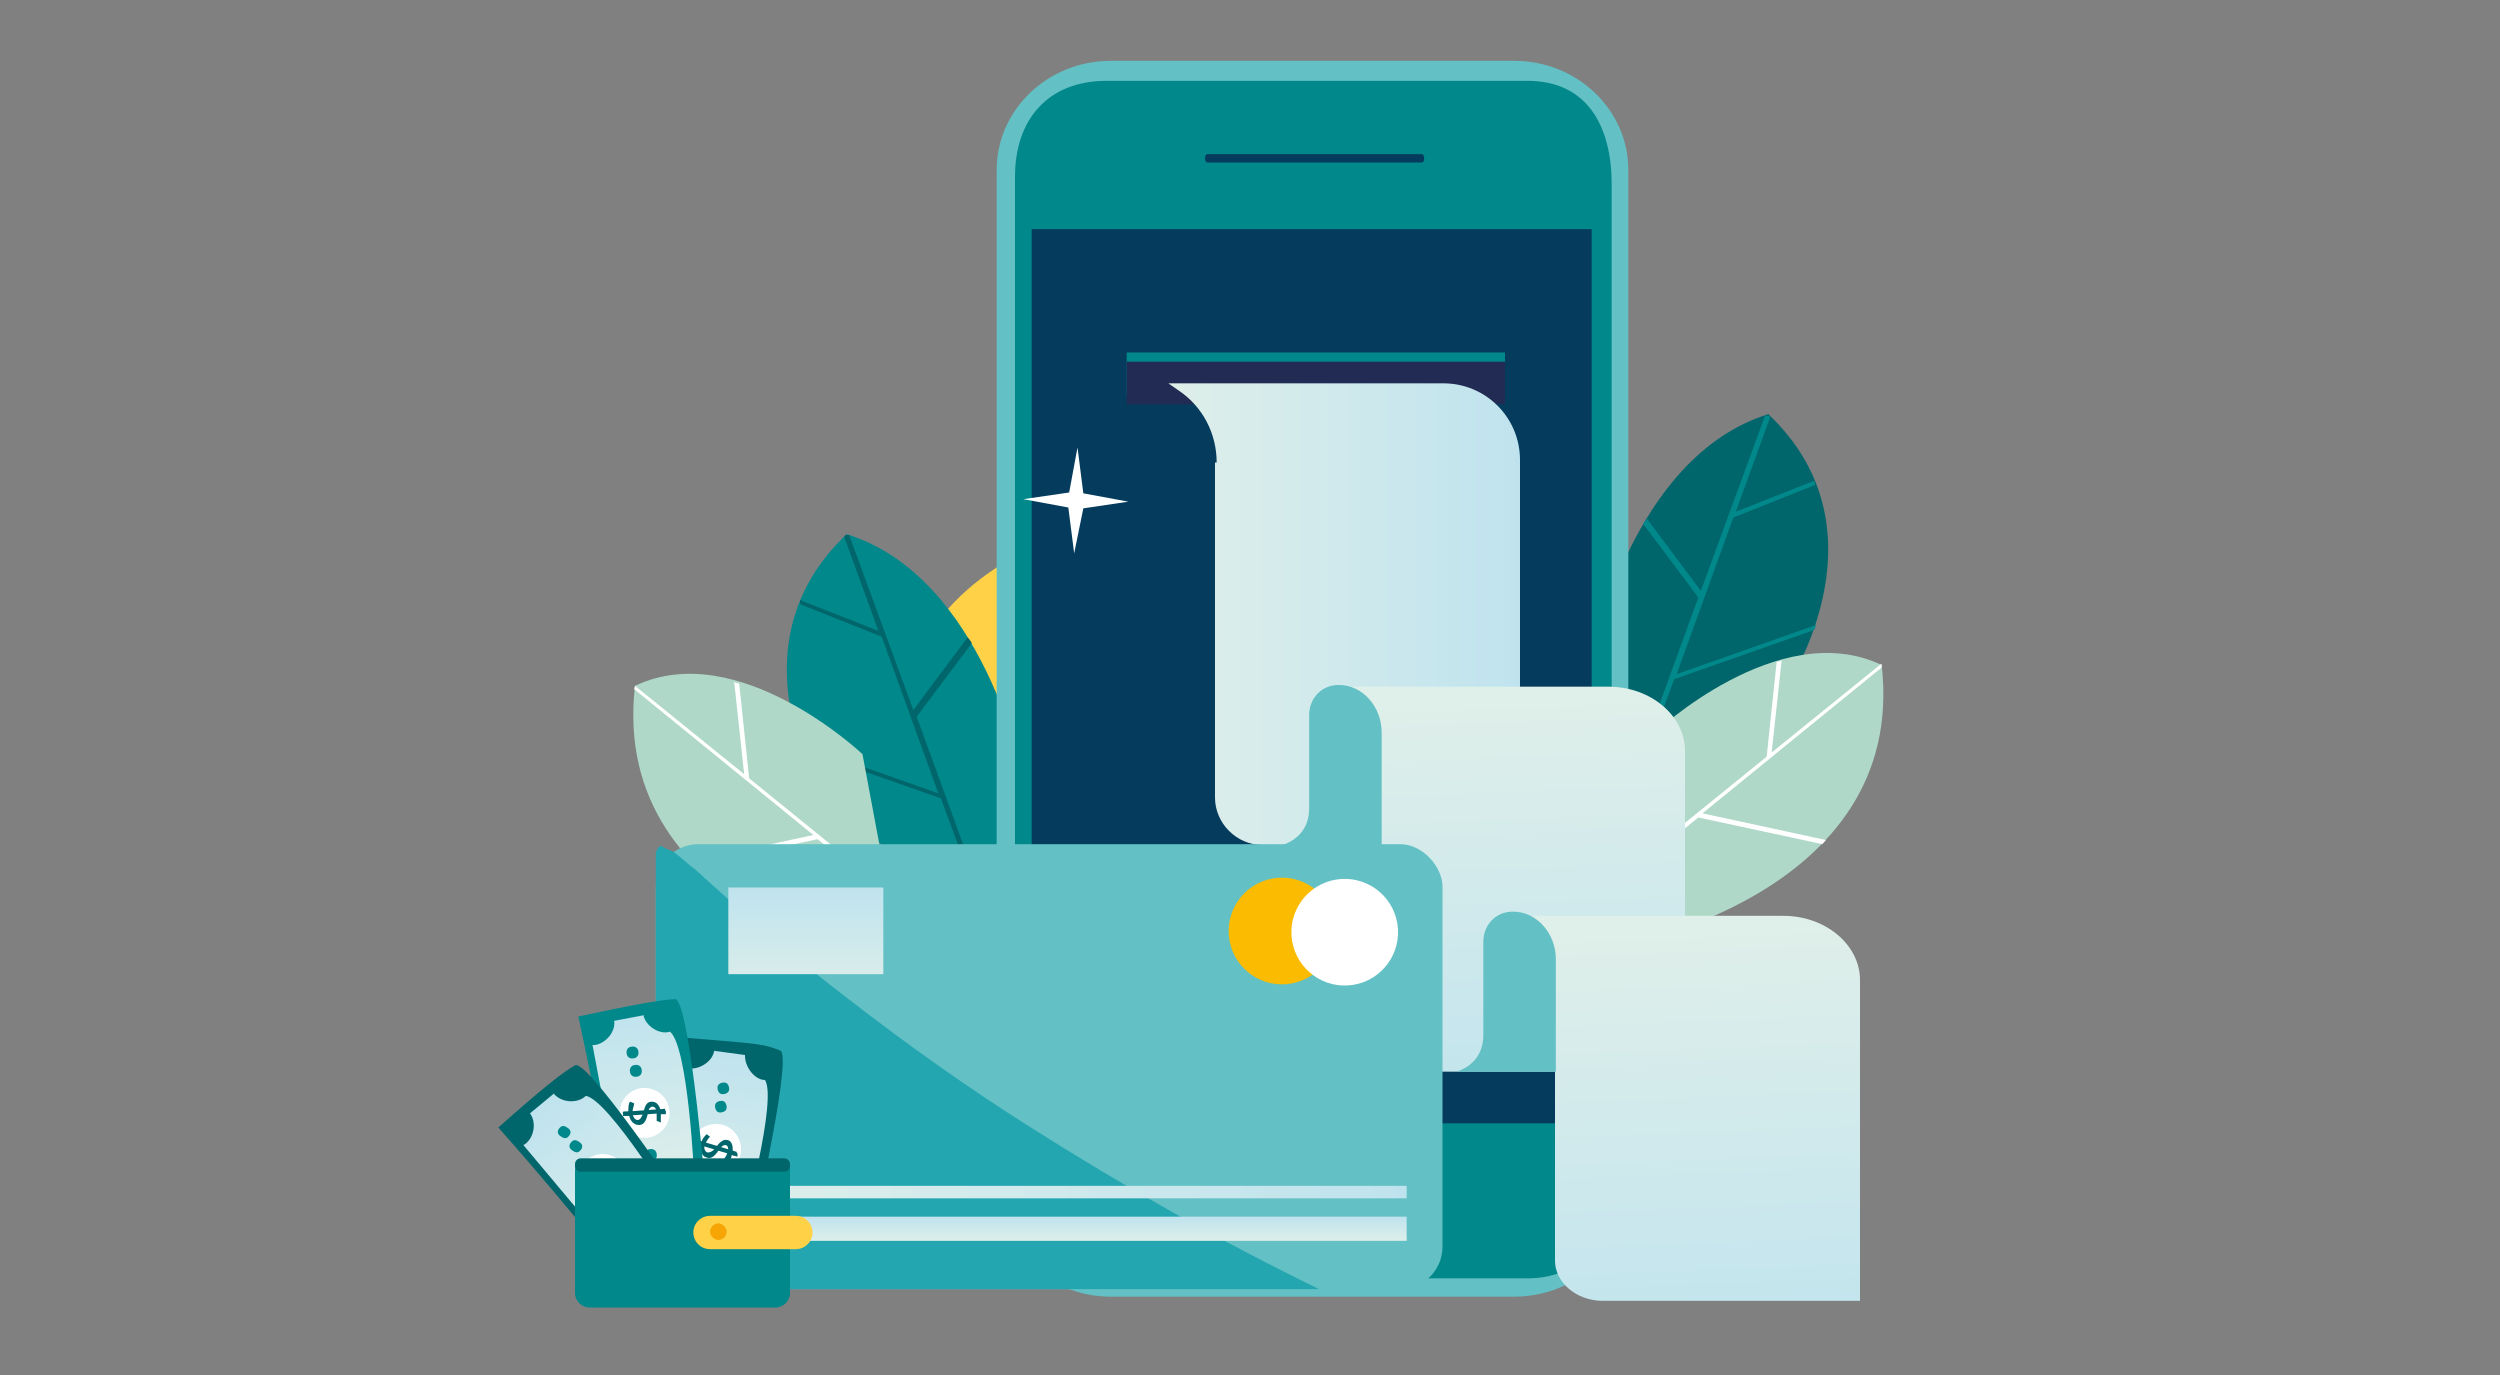 <?xml version="1.0" encoding="UTF-8"?>
<svg xmlns="http://www.w3.org/2000/svg" xmlns:xlink="http://www.w3.org/1999/xlink" version="1.1" viewBox="0 0 300 165">
  <rect x="0" y="0" width="300" height="165" fill="#808080" stroke="none"/>
  <defs>
    <style>
      .cls-1 {
        fill: #fbbb00;
      }

      .cls-1, .cls-2, .cls-3, .cls-4, .cls-5, .cls-6, .cls-7, .cls-8, .cls-9, .cls-10, .cls-11, .cls-12, .cls-13, .cls-14, .cls-15, .cls-16, .cls-17, .cls-18, .cls-19, .cls-20, .cls-21 {
        stroke-width: 0px;
      }

      .cls-2 {
        fill: #01888b;
      }

      .cls-3 {
        fill: #ffd147;
      }

      .cls-4 {
        fill: #afd8c8;
      }

      .cls-5 {
        fill: url(#linear-gradient);
      }

      .cls-6 {
        fill: #00666b;
      }

      .cls-7 {
        fill: #053c5e;
      }

      .cls-8 {
        fill: #212b53;
      }

      .cls-9 {
        fill: #24a6b1;
      }

      .cls-10 {
        mix-blend-mode: overlay;
      }

      .cls-10, .cls-22 {
        isolation: isolate;
      }

      .cls-10, .cls-20 {
        fill: #fff;
      }

      .cls-11 {
        fill: url(#linear-gradient-4);
      }

      .cls-12 {
        fill: url(#linear-gradient-2);
      }

      .cls-13 {
        fill: url(#linear-gradient-3);
      }

      .cls-14 {
        fill: url(#linear-gradient-8);
      }

      .cls-15 {
        fill: url(#linear-gradient-9);
      }

      .cls-16 {
        fill: url(#linear-gradient-7);
      }

      .cls-17 {
        fill: url(#linear-gradient-5);
      }

      .cls-18 {
        fill: url(#linear-gradient-6);
      }

      .cls-19 {
        fill: #63c0c4;
      }

      .cls-21 {
        fill: #f6a505;
      }
    </style>
    <linearGradient id="linear-gradient" x1="140.2" y1="92.3" x2="182.4" y2="92.3" gradientTransform="translate(0 166) scale(1 -1)" gradientUnits="userSpaceOnUse">
      <stop offset="0" stop-color="#dfefea"/>
      <stop offset="1" stop-color="#bfe3ee"/>
    </linearGradient>
    <linearGradient id="linear-gradient-2" x1="181" y1="81.8" x2="183" y2="28.6" gradientTransform="translate(0 166) scale(1 -1)" gradientUnits="userSpaceOnUse">
      <stop offset="0" stop-color="#dfefea"/>
      <stop offset="1" stop-color="#bfe3ee"/>
    </linearGradient>
    <linearGradient id="linear-gradient-3" x1="201.9" y1="54.2" x2="204" y2="1.1" gradientTransform="translate(0 166) scale(1 -1)" gradientUnits="userSpaceOnUse">
      <stop offset="0" stop-color="#dfefea"/>
      <stop offset="1" stop-color="#bfe3ee"/>
    </linearGradient>
    <linearGradient id="linear-gradient-4" x1="-636.6" y1="203.2" x2="-636.6" y2="216.6" gradientTransform="translate(733.3 323.1) scale(1 -1)" gradientUnits="userSpaceOnUse">
      <stop offset="0" stop-color="#dfefea"/>
      <stop offset="1" stop-color="#bfe3ee"/>
    </linearGradient>
    <linearGradient id="linear-gradient-5" x1="589.1" y1="577.2" x2="592.1" y2="577.2" gradientTransform="translate(703.9 738.1) rotate(-90) scale(1 -1)" gradientUnits="userSpaceOnUse">
      <stop offset="0" stop-color="#dfefea"/>
      <stop offset="1" stop-color="#bfe3ee"/>
    </linearGradient>
    <linearGradient id="linear-gradient-6" x1="-648.7" y1="180.1" x2="-564.5" y2="180.1" gradientTransform="translate(733.3 323.1) scale(1 -1)" gradientUnits="userSpaceOnUse">
      <stop offset="0" stop-color="#dfefea"/>
      <stop offset="1" stop-color="#bfe3ee"/>
    </linearGradient>
    <linearGradient id="linear-gradient-7" x1="5027.7" y1="1200.6" x2="5050.4" y2="1200.6" gradientTransform="translate(-1787 4966.9) rotate(-82.2)" gradientUnits="userSpaceOnUse">
      <stop offset="0" stop-color="#dfefea"/>
      <stop offset="1" stop-color="#bfe3ee"/>
    </linearGradient>
    <linearGradient id="linear-gradient-8" x1="4739.4" y1="1789.1" x2="4762.1" y2="1789.1" gradientTransform="translate(-850.9 5122.5) rotate(-100.1)" gradientUnits="userSpaceOnUse">
      <stop offset="0" stop-color="#dfefea"/>
      <stop offset="1" stop-color="#bfe3ee"/>
    </linearGradient>
    <linearGradient id="linear-gradient-9" x1="5157.6" y1="-78.7" x2="5180.4" y2="-78.7" gradientTransform="translate(3393.6 4102.9) rotate(-129.1)" gradientUnits="userSpaceOnUse">
      <stop offset="0" stop-color="#dfefea"/>
      <stop offset="1" stop-color="#bfe3ee"/>
    </linearGradient>
  </defs>
  <g class="cls-22">
    <g id="Layer_1" data-name="Layer 1">
      <g>
        <g>
          <path class="cls-3" d="M128.2,99.7s11.4-21.8-.3-35.6c-29.3,10.3-19.1,39-19.1,39l19.4-3.5h0Z"/>
          <path class="cls-20" d="M127.9,64.1c0,0-.2,0-.3,0l-6.6,28.3-10.6-14.7c0,.2-.2.4-.3.5l10.7,14.8-1.9,8.2h.6c0,0,3.8-16.4,3.8-16.4h0l9.8-3.7v-.6l-9.7,3.7,4.6-20s0-.2-.2-.3h.1Z"/>
        </g>
        <g>
          <path class="cls-2" d="M122.8,93.3s-4.7-24.1-21.2-29.2c-15.1,14.3-1.7,33.5-1.7,33.5l18.1,11.5,4.8-15.9h0Z"/>
          <path class="cls-6" d="M116.1,76.5l-6.5,8.7-7.7-21c0,0-.3,0-.4,0l-.2.2,4.1,11.3-9.4-3.7s0,.2,0,.3v.2l9.8,3.9,6.8,18.8-16.7-5.9c0,.2,0,.4.2.6l16.8,5.9,4.9,13.3.3.2.2-.5-8.3-22.8,6.6-8.8c0-.2-.2-.3-.3-.5h0Z"/>
        </g>
      </g>
      <g>
        <g>
          <path class="cls-6" d="M191,78.9s4.7-24.1,21.2-29.2c15.1,14.3,1.7,33.5,1.7,33.5l-18.1,11.5-4.8-15.9h0Z"/>
          <path class="cls-2" d="M197.6,62.2l6.5,8.7,7.7-21c.1,0,.3,0,.4,0,0,0,.1,0,.2.2l-4.1,11.3,9.4-3.7s0,.2.1.3v.2l-9.8,3.9-6.8,18.8,16.7-5.9c0,.2-.1.4-.2.6l-16.8,5.9-4.9,13.3-.3.2-.2-.5,8.3-22.8-6.6-8.8c0-.2.2-.3.3-.5h.1Z"/>
        </g>
        <g>
          <path class="cls-4" d="M198.5,88s14.9-14.1,27.3-8.2c3.2,27.9-32.1,33.9-32.1,33.9l4.8-25.7h0Z"/>
          <path class="cls-20" d="M225.8,79.8v.3l-21.5,17.5,14.8,3.2c-.1.2-.3.3-.4.5l-14.9-3.2-8.4,6.8.2-.8,16.4-13.3,1.2-11.4c.2,0,.4,0,.6-.2l-1.2,11.1,13.1-10.6s.2,0,.3,0h-.2Z"/>
        </g>
      </g>
      <g>
        <path class="cls-19" d="M181.7,7.3c7.6,0,13.7,5.9,13.7,13.1v122.1c0,7.2-6.1,13.1-13.7,13.1h-48.4c-7.6,0-13.7-5.9-13.7-13.1V20.4c0-7.2,6.1-13.1,13.7-13.1h48.4Z"/>
        <path class="cls-2" d="M183.3,9.7c7.2,0,10.1,5.5,10.1,12.4v118.9c0,6.8-2.9,12.4-10.1,12.4h-50.5c-7.2,0-11-4.7-11-11.5V21.2c0-6.8,3.9-11.5,11-11.5,0,0,50.5,0,50.5,0Z"/>
        <rect class="cls-7" x="123.8" y="27.5" width="67.2" height="107.3"/>
        <path class="cls-7" d="M158.2,149.5c2.6,0,4.7-2.1,4.7-4.7s-2.1-4.7-4.7-4.7-4.7,2.1-4.7,4.7,2.1,4.7,4.7,4.7Z"/>
        <path class="cls-7" d="M170.6,19.5c.2,0,.3-.2.3-.5h0c0-.3-.1-.5-.3-.5h-25.7c-.2,0-.3.2-.3.5h0c0,.3.1.5.3.5h25.7Z"/>
        <rect class="cls-2" x="135.2" y="42.3" width="45.4" height="5.1"/>
        <rect class="cls-8" x="135.2" y="43.4" width="45.4" height="5.1"/>
        <g>
          <path class="cls-5" d="M140.2,46l1.3.9c2.8,1.9,4.5,5.1,4.5,8.6h-.2v40.2c0,3.1,2.6,5.7,5.7,5.7h30.9v-46.2c0-5.1-4.1-9.2-9.2-9.2,0,0-33,0-33,0Z"/>
          <path class="cls-12" d="M160,82.4v3.3h5v4.6h.6v33.5c0,2.6,2.6,4.8,5.7,4.8h30.9v-38.5c0-4.2-4.1-7.7-9.2-7.7,0,0-33,0-33,0Z"/>
          <path class="cls-19" d="M160.6,82.2h0c-2,0-3.5,1.6-3.5,3.6v11.2c0,2.4-1.4,3.8-3.2,4.4h11.9v-13.5c0-3.1-2.3-5.7-5.1-5.7h0Z"/>
          <path class="cls-13" d="M180.9,109.9v3.3h4.6v4.6h1.1v33.5c0,2.6,2.6,4.8,5.7,4.8h30.9v-38.5c0-4.2-4.1-7.7-9.2-7.7h-33.1Z"/>
          <path class="cls-19" d="M181.5,109.4h0c-2,0-3.5,1.6-3.5,3.6v11.2c0,2.4-1.4,3.8-3.2,4.4h11.9v-13.5c0-3.1-2.3-5.7-5.1-5.7h0Z"/>
        </g>
      </g>
      <path class="cls-4" d="M76.2,82.3c-3.2,27.9,32.1,33.9,32.1,33.9l-4.8-25.7s-14.9-14.1-27.3-8.2"/>
      <path class="cls-20" d="M76.1,82.7l21.5,17.5-14.8,3.2c0,.2.3.3.4.5l14.9-3.2,8.4,6.8-.2-.8-16.4-13.3-1.2-11.4c-.2,0-.4,0-.6-.2l1.2,11.1-13.1-10.6"/>
      <g>
        <rect class="cls-19" x="78.7" y="101.3" width="94.4" height="53.4" rx="5.1" ry="5.1"/>
        <path class="cls-9" d="M123.7,135.3c-7.6-4.8-14.9-10-22-15.5-6.8-5.2-13.1-10.7-19.4-16.5.3.3.7.6,1,1-.8-.7-1.7-1.5-2.5-2.1-.5-.2-1-.4-1.5-.7-.4.2-.6.6-.6,1.1v50.8c0,.7.6,1.3,1.3,1.3h78.3c-11.9-5.8-23.4-12.3-34.6-19.4h0Z"/>
        <circle class="cls-1" cx="153.8" cy="111.7" r="6.4" transform="translate(-8.6 13) rotate(-4.7)"/>
        <circle class="cls-10" cx="161.4" cy="111.9" r="6.4" transform="translate(-15.7 26.9) rotate(-9.1)"/>
        <rect class="cls-11" x="87.4" y="106.5" width="18.6" height="10.4"/>
        <rect class="cls-17" x="84.6" y="146" width="84.2" height="2.9"/>
        <rect class="cls-18" x="84.6" y="142.3" width="84.2" height="1.5"/>
      </g>
      <polygon class="cls-20" points="130 61 135.4 60.2 130 59.2 129.3 53.7 128.3 59.1 122.8 59.9 128.2 60.9 128.9 66.4 130 61"/>
      <g>
        <g>
          <g>
            <g>
              <g>
                <path class="cls-6" d="M81.9,124.5s-1.8,18.9-3.4,24.5c6.7,1.4,11.2,1.5,11.2,1.5,0,0,5.4-23,4-24.4-2-.8-1.9-.8-11.8-1.6Z"/>
                <path class="cls-16" d="M89.4,126.7c0,1.4,1.2,2.9,2.4,2.9,1.5,2.3-2.6,17.4-2.6,17.4h0c-1.3-.2-2.6.8-2.8,2.1l-4-.5c.2-1.4-.8-2.6-2.2-2.8h0l2.2-17.6h.2c1.3.2,2.9-.8,3.1-2.1l3.7.5h0Z"/>
                <path class="cls-20" d="M86.3,134.9c-1.6-.2-3.2.9-3.4,2.6-.2,1.6.9,3.2,2.6,3.4,1.6.2,3.2-.9,3.4-2.6.2-1.6-.9-3.2-2.6-3.4Z"/>
                <g>
                  <path class="cls-6" d="M83.6,136.9l.6.2c0-.4.4-.8.6-1l.4.3c-.2.2-.4.5-.6.9-.2.5,0,.9.3,1,.3,0,.6-.1,1-.6.5-.7.9-1,1.4-.9s.7.7.6,1.4l.6.2v.4c0,0-.7-.2-.7-.2,0,.4-.3.7-.5.9l-.4-.4c0-.1.3-.4.4-.8.2-.6,0-.8-.2-.9-.3,0-.5.1-.9.7-.5.7-.9,1-1.4.8-.5-.1-.8-.7-.7-1.5l-.6-.2v-.5.2Z"/>
                  <rect class="cls-6" x="85.7" y="135.2" width=".5" height="5.1" transform="translate(-70.8 180.2) rotate(-73.2)"/>
                </g>
              </g>
              <path class="cls-2" d="M86.6,132.1c-.4,0-.8.2-.8.6s.2.8.6.8.8-.2.8-.6-.2-.8-.6-.8Z"/>
              <path class="cls-2" d="M86.9,129.9c-.4,0-.8.2-.8.6s.2.8.6.8.8-.2.8-.6-.2-.8-.6-.8Z"/>
              <path class="cls-7" d="M85,144.4c-.4,0-.8.2-.8.6s.2.8.6.8.8-.2.8-.6-.2-.8-.6-.8Z"/>
              <path class="cls-2" d="M85.2,142.2c-.4,0-.8.2-.8.6s.2.8.6.8.8-.2.8-.6-.2-.8-.6-.8Z"/>
            </g>
            <g>
              <g>
                <path class="cls-2" d="M69.4,122s4.1,18.6,4.3,24.4c6.8-.7,11.1-2,11.1-2,0,0-1.9-23.5-3.7-24.5q-2.1,0-11.8,2.1h0Z"/>
                <path class="cls-14" d="M77.2,121.8c.3,1.4,2,2.4,3.2,2,2.2,1.8,2.9,17.4,2.9,17.4h0c-1.3.2-2.3,1.6-2.1,2.9l-3.9.7c-.3-1.4-1.6-2.2-2.9-2h0l-3.3-17.4h.3c1.3-.2,2.5-1.6,2.3-2.9l3.7-.7h-.2Z"/>
                <path class="cls-20" d="M76.8,130.6c-1.6.3-2.7,1.9-2.4,3.5.3,1.6,1.9,2.7,3.5,2.4s2.7-1.9,2.4-3.5c-.3-1.6-1.9-2.7-3.5-2.4Z"/>
                <g>
                  <path class="cls-6" d="M74.8,133.4h.6c0-.5,0-.9.2-1.2l.5.2c0,.3-.2.6-.2,1.1s.3.9.6.9.5-.3.7-.9c.2-.8.4-1.3,1-1.3s.9.4,1.1,1.1h.6v.4h-.6c0,.5,0,.8,0,1l-.5-.2c0-.2,0-.4,0-.9s-.2-.8-.5-.8-.5.3-.6,1c-.2.8-.5,1.2-1,1.2s-1-.3-1.2-1.1h-.6v-.4h0Z"/>
                  <rect class="cls-6" x="74.7" y="133.2" width="5.1" height=".5" transform="translate(-9.3 5.9) rotate(-4.1)"/>
                </g>
              </g>
              <path class="cls-2" d="M76.2,127.8c-.4,0-.7.4-.6.8,0,.4.4.7.8.6.4,0,.7-.4.6-.8,0-.4-.4-.7-.8-.6Z"/>
              <path class="cls-2" d="M75.8,125.6c-.4,0-.7.4-.6.8,0,.4.4.7.8.6.4,0,.7-.4.6-.8,0-.4-.4-.7-.8-.6Z"/>
              <path class="cls-7" d="M78.4,140c-.4,0-.7.4-.6.8,0,.4.4.7.8.6.4,0,.7-.4.6-.8,0-.4-.4-.7-.8-.6Z"/>
              <path class="cls-2" d="M78,137.9c-.4,0-.7.4-.6.8,0,.4.4.7.8.6.4,0,.7-.4.6-.8,0-.4-.4-.7-.8-.6Z"/>
            </g>
          </g>
          <g>
            <g>
              <path class="cls-6" d="M59.8,135.3s12.6,14.2,15.6,19.2c5.6-3.9,8.8-7.1,8.8-7.1,0,0-13.1-19.7-15.1-19.6q-1.9.9-9.3,7.5h0Z"/>
              <path class="cls-15" d="M66.5,131.3c1,1.1,2.9,1.1,3.8.2,2.8.5,10.9,13.8,10.9,13.8h0c-1.1.8-1.2,2.5-.4,3.5l-3.1,2.5c-.9-1.1-2.4-1.1-3.5-.3h0l-11.4-13.6s0,0,.2-.1c1.1-.8,1.4-2.6.6-3.7l2.9-2.4h0Z"/>
              <path class="cls-20" d="M70.4,139.2c-1.3,1-1.5,2.9-.4,4.2,1,1.3,2.9,1.5,4.2.4,1.3-1,1.5-2.9.4-4.2-1-1.3-2.9-1.5-4.2-.4Z"/>
              <g>
                <path class="cls-6" d="M70,142.5l.5-.3c-.2-.4-.3-.8-.3-1.2h.5c0,.3,0,.6.3,1,.3.5.6.7.9.5s.3-.5.2-1.1c-.2-.8-.2-1.3.3-1.6.4-.3,1,0,1.4.5l.5-.3.2.4-.5.3c.2.4.3.7.3,1h-.5c0-.1,0-.4-.3-.8-.3-.5-.6-.6-.8-.5-.3.2-.3.5,0,1.2.2.8,0,1.3-.4,1.6-.4.2-1.1.1-1.5-.5l-.5.3-.2-.4h0Z"/>
                <rect class="cls-6" x="69.7" y="141.3" width="5.1" height=".5" transform="translate(-61.1 55.1) rotate(-30)"/>
              </g>
            </g>
            <path class="cls-2" d="M68.6,137c-.3.3-.4.7,0,1s.7.4,1,.1c.3-.3.4-.7,0-1s-.7-.4-1-.1Z"/>
            <path class="cls-2" d="M67.2,135.3c-.3.3-.4.7,0,1s.7.4,1,.1c.3-.3.4-.7,0-1s-.7-.4-1-.1Z"/>
            <path class="cls-7" d="M76.4,146.6c-.3.3-.4.7,0,1s.7.4,1,.1c.3-.3.4-.7,0-1s-.7-.4-1-.1Z"/>
            <path class="cls-2" d="M75,145c-.3.3-.4.7,0,1s.7.4,1,.1c.3-.3.4-.7,0-1s-.7-.4-1-.1Z"/>
          </g>
        </g>
        <g>
          <path class="cls-2" d="M69.4,139.3c-.2.3-.4.7-.4,1.1v14.8c0,.9.8,1.7,1.7,1.7h22.4c.9,0,1.7-.8,1.7-1.7v-14.8c0-.4,0-.8-.4-1.1,0,0-25,0-25,0Z"/>
          <path class="cls-6" d="M94.1,140.6h-24.4c-.4,0-.7-.3-.7-.7v-.2c0-.4.3-.7.7-.7h24.4c.4,0,.7.3.7.7v.2c0,.4-.3.7-.7.7Z"/>
          <path class="cls-3" d="M85.2,149.9h10.3c1.1,0,2-.9,2-2h0c0-1.1-.9-2-2-2h-10.3c-1.1,0-2,.9-2,2h0c0,1.1.9,2,2,2Z"/>
          <path class="cls-21" d="M87.2,147.8c0,.6-.5,1-1,1s-1-.5-1-1,.5-1,1-1,1,.5,1,1Z"/>
        </g>
      </g>
    </g>
  </g>
</svg>